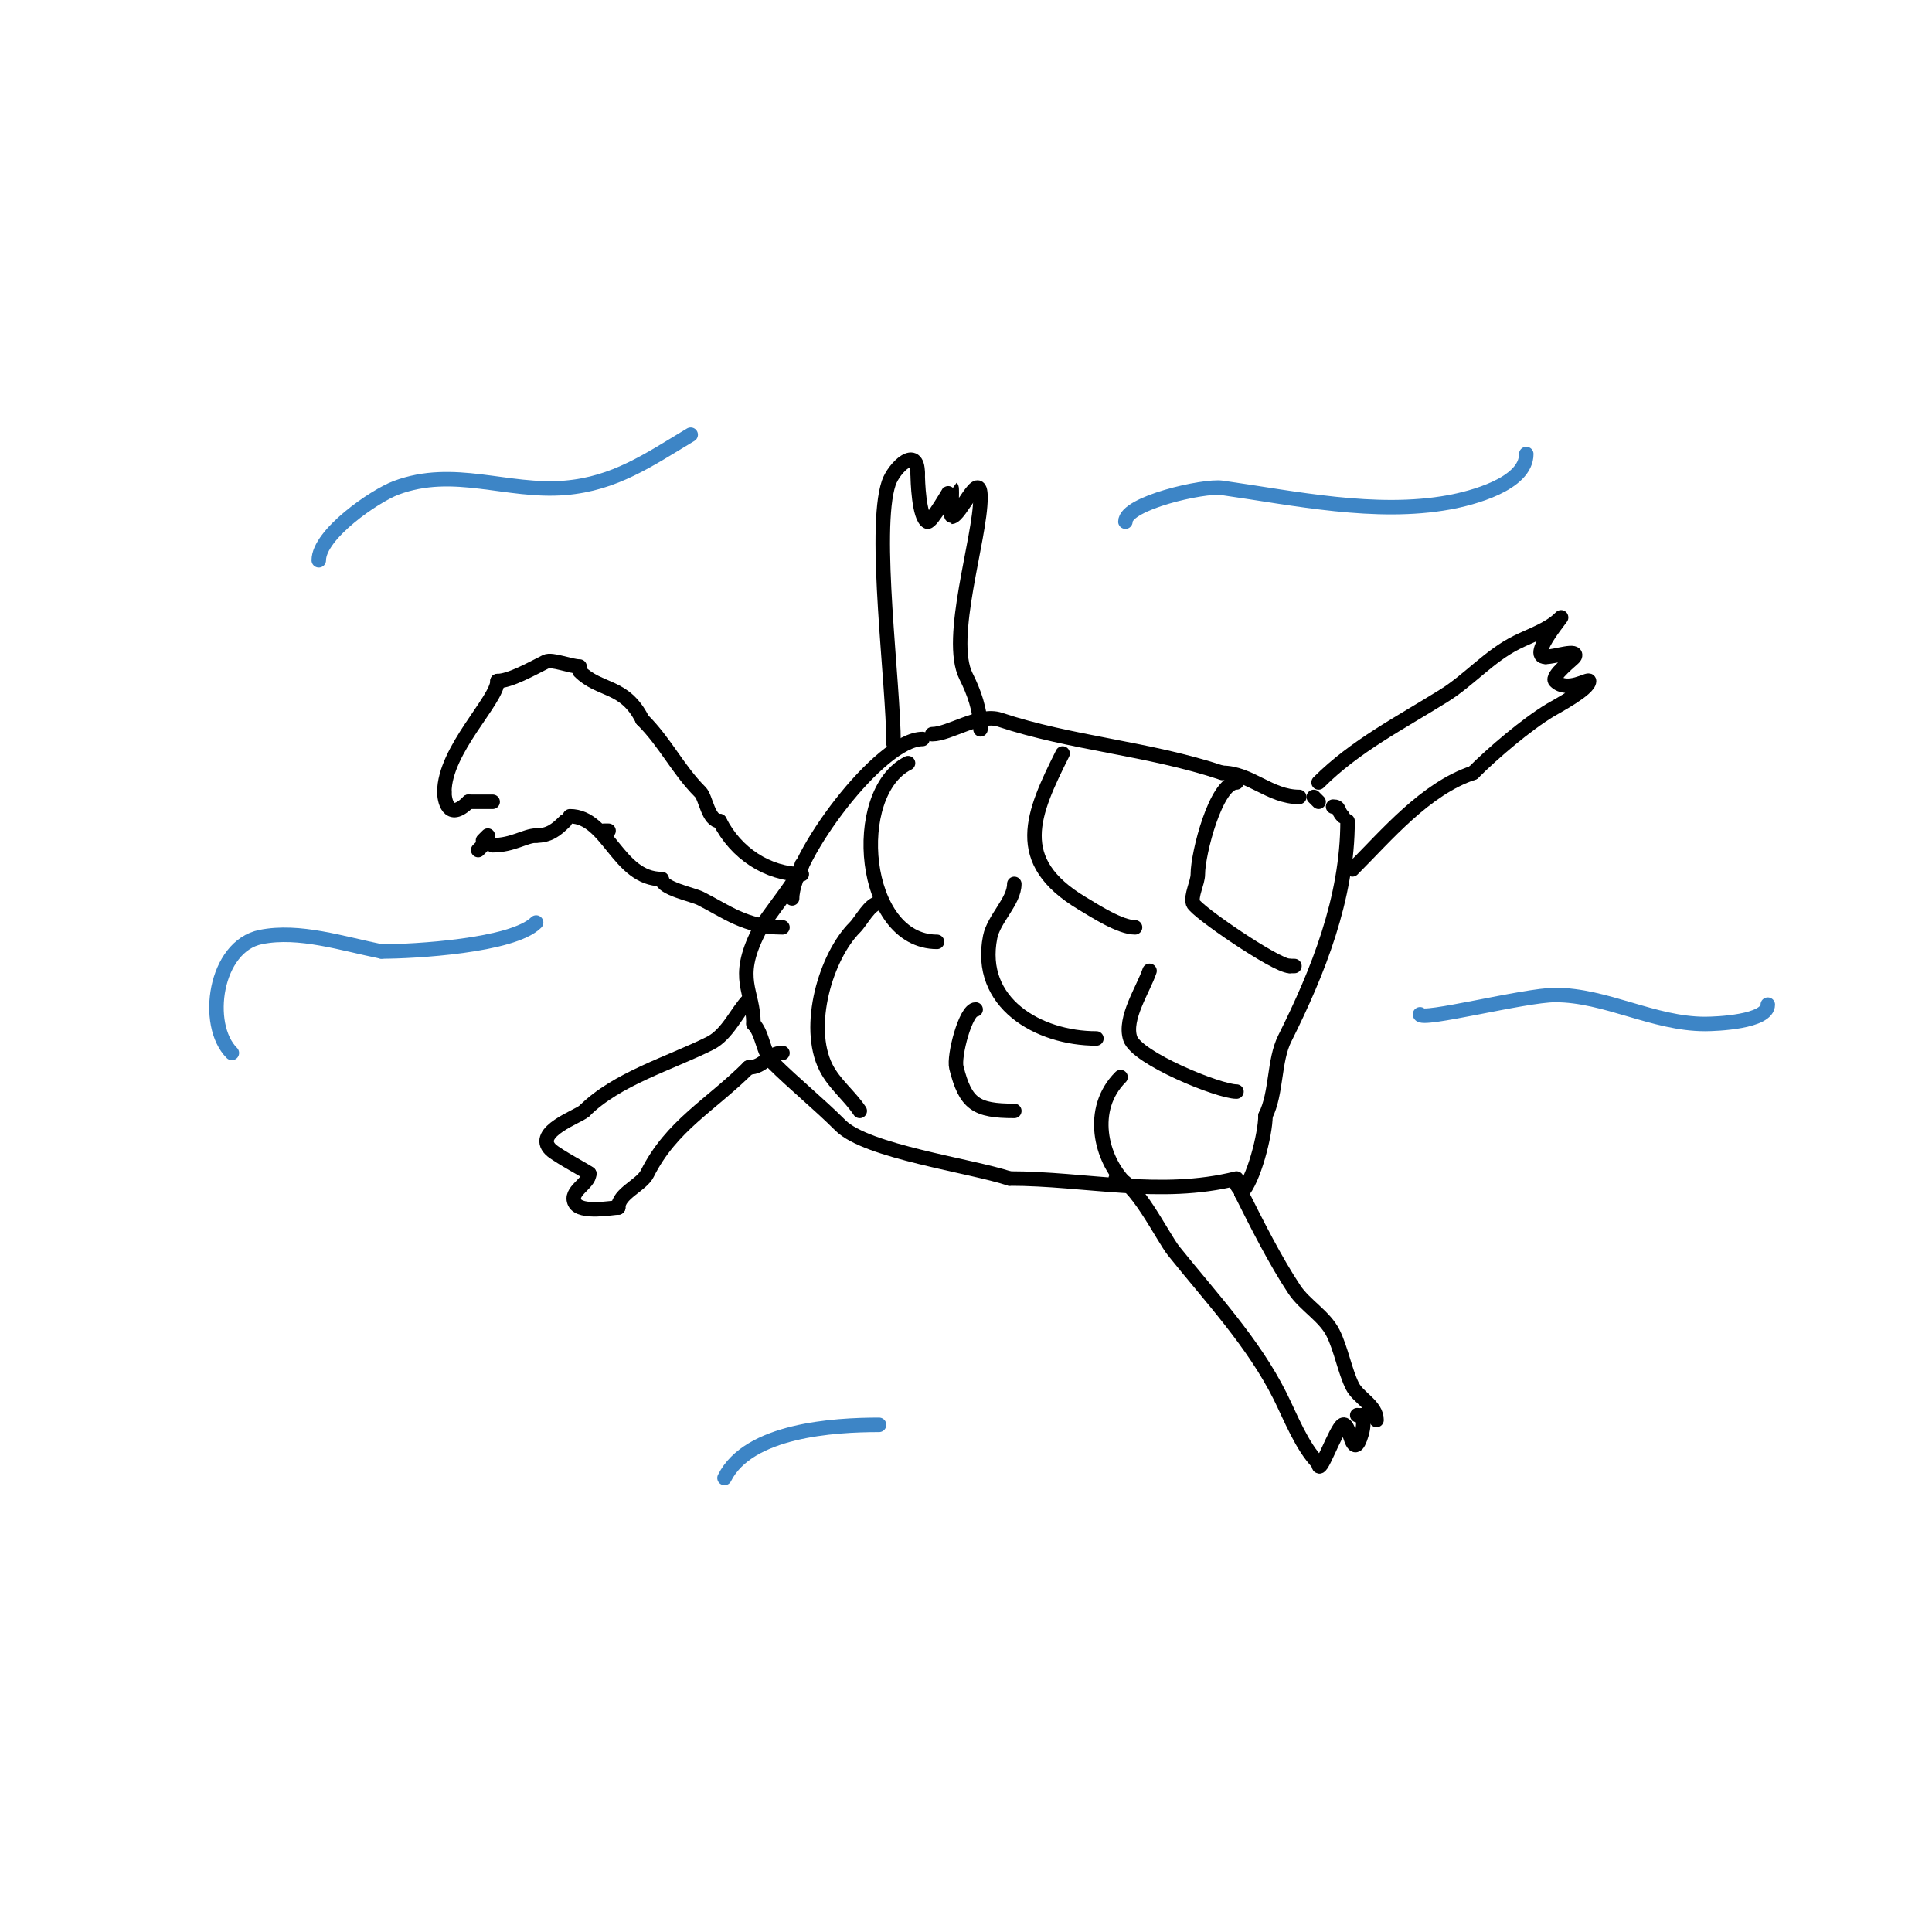 <svg viewBox='0 0 400 400' version='1.1' xmlns='http://www.w3.org/2000/svg' xmlns:xlink='http://www.w3.org/1999/xlink'><g fill='none' stroke='#000000' stroke-width='3' stroke-linecap='round' stroke-linejoin='round'><path d='M120,138c-1.895,0 -5.736,-1.632 -7,-1c-2.908,1.454 -7.39,4 -10,4'/><path d='M103,141c0,3.976 -11,14.264 -11,23'/><path d='M92,164c0,1.421 0.709,6.291 5,2'/><path d='M97,166c1.667,0 3.333,0 5,0'/><path d='M101,173c-0.333,0.333 -0.667,0.667 -1,1'/><path d='M100,175c-0.333,0.333 -0.667,0.667 -1,1'/><path d='M102,175c4.178,0 6.776,-2 9,-2'/><path d='M111,173c2.682,0 4.143,-1.143 6,-3'/><path d='M119,139'/><path d='M119,139'/><path d='M120,139c4.16,4.16 9.347,2.695 13,10'/><path d='M133,149c4.844,4.844 7.32,10.32 12,15c1.158,1.158 1.601,6 4,6'/><path d='M149,170c3.329,6.659 9.977,11 17,11'/><path d='M123,170'/><path d='M125,172c0.333,0 0.667,0 1,0'/><path d='M117,169'/><path d='M118,169c7.845,0 9.908,13 19,13'/><path d='M137,182c0,1.944 6.377,3.189 8,4c5.317,2.659 9.345,6 17,6'/><path d='M164,186c0,-8.4 18.137,-33 27,-33'/><path d='M193,152c3.559,0 9.775,-4.408 14,-3c14.742,4.914 30.71,5.903 46,11'/><path d='M253,160c5.87,0 9.879,5 16,5'/><path d='M166,179c0,2.284 -7.372,10.743 -9,14c-4.938,9.877 -1,11.993 -1,19'/><path d='M156,212c1.964,1.964 1.907,5.907 4,8c4.255,4.255 9.537,8.537 14,13c5.419,5.419 26.992,8.331 35,11'/><path d='M209,244c15.767,0 31.208,3.948 47,0'/><path d='M269,164'/><path d='M272,165l1,1'/><path d='M276,167c1.481,0 0.848,0.848 2,2'/><path d='M279,170c0,16.009 -6.113,31.227 -13,45c-2.301,4.601 -1.637,11.274 -4,16'/><path d='M262,231c0,3.821 -2.445,13.445 -5,16'/><path d='M256,162c-4.217,0 -8,14.662 -8,19c0,1.746 -1.518,4.445 -1,6c0.523,1.569 17.181,13 20,13'/><path d='M267,200c0.333,0 0.667,0 1,0'/><path d='M238,201c-1.263,3.79 -5.388,9.836 -4,14c1.359,4.078 18.314,11 22,11'/><path d='M232,223c-6.643,6.643 -4.069,16.931 1,22'/><path d='M220,156c-6.264,12.528 -10.602,22.239 4,31c2.741,1.644 7.905,5 11,5'/><path d='M210,183c0,3.608 -4.239,7.195 -5,11c-2.724,13.62 9.942,21 22,21'/><path d='M202,209c-2.094,0 -4.581,9.677 -4,12c1.901,7.602 4.095,9 12,9'/><path d='M188,158c-12.262,6.131 -9.672,37 6,37'/><path d='M182,187c-1.879,0 -3.688,3.688 -5,5c-6.012,6.012 -10.273,20.453 -6,29c1.72,3.44 4.872,5.808 7,9'/><path d='M155,207c-2.42,2.42 -4.325,7.162 -8,9c-8.315,4.158 -19.342,7.342 -26,14'/><path d='M121,230c-1.133,1.133 -10.675,4.325 -7,8c1.251,1.251 8.378,5 8,5'/><path d='M122,243c0,2.075 -4.195,3.61 -3,6c1.16,2.32 7.891,1 9,1'/><path d='M128,250c0,-2.906 4.789,-4.578 6,-7c5,-10 13.163,-14.163 21,-22'/><path d='M155,221c3.178,0 4.058,-3 7,-3'/><path d='M185,154c0,-12.618 -4.276,-44.172 -1,-54c1.067,-3.2 6,-7.914 6,-2'/><path d='M190,98c0,1.537 0.238,9.119 2,10c0.792,0.396 4.96,-7.04 5,-7c0.163,0.163 -0.098,6 0,6c1.793,0 6,-10.365 6,-4'/><path d='M203,103c0,8.494 -6.919,29.163 -3,37c1.624,3.248 3,6.945 3,11'/><path d='M273,162c7.586,-7.586 16.773,-12.233 26,-18c5.155,-3.222 9.333,-8.167 15,-11c2.806,-1.403 6.696,-2.696 9,-5c1.695,-1.695 -6.94,8 -3,8'/><path d='M320,136c2,0 6.894,-1.789 6,0c-0.185,0.369 -4.985,4.015 -4,5c2.487,2.487 7,-0.632 7,0c0,1.694 -6.846,5.308 -8,6c-4.963,2.978 -11.833,8.833 -16,13'/><path d='M305,160c-9.894,3.298 -17.9,12.9 -25,20'/><path d='M231,244c3.813,0 9.744,12.18 12,15c7.682,9.602 16.464,18.928 22,30c2.166,4.331 4.542,10.542 8,14'/><path d='M273,303c0,3.183 3.573,-7.286 5,-8c1.334,-0.667 1.677,5.323 3,4c0.61,-0.61 2.49,-6 0,-6'/><path d='M281,293'/><path d='M282,293l0,0'/><path d='M285,294c0,-3.026 -3.787,-4.574 -5,-7c-1.56,-3.121 -2.352,-7.705 -4,-11c-1.77,-3.54 -5.826,-5.739 -8,-9c-3.969,-5.953 -7.929,-13.858 -11,-20'/><path d='M257,247c0,-0.745 -1,-1.255 -1,-2'/></g>
<g fill='none' stroke='#3d85c6' stroke-width='3' stroke-linecap='round' stroke-linejoin='round'><path d='M48,218c-5.834,-5.834 -3.537,-22.093 6,-24c7.987,-1.597 16.892,1.378 25,3'/><path d='M79,197c6.653,0 27.147,-1.147 32,-6'/><path d='M233,108c0,-3.873 16.241,-7.537 20,-7c15.06,2.151 31.803,5.763 47,3c4.564,-0.83 16,-3.721 16,-10'/><path d='M66,116c0,-5.363 11.482,-13.306 16,-15c11.964,-4.487 22.951,1.004 35,0c10.326,-0.86 17.348,-5.809 26,-11'/><path d='M294,210c0,1.604 21.629,-4 28,-4c10.429,0 20.373,6 31,6c2.354,0 13,-0.409 13,-4'/><path d='M150,306c4.969,-9.938 22.668,-11 32,-11'/></g>
</svg>